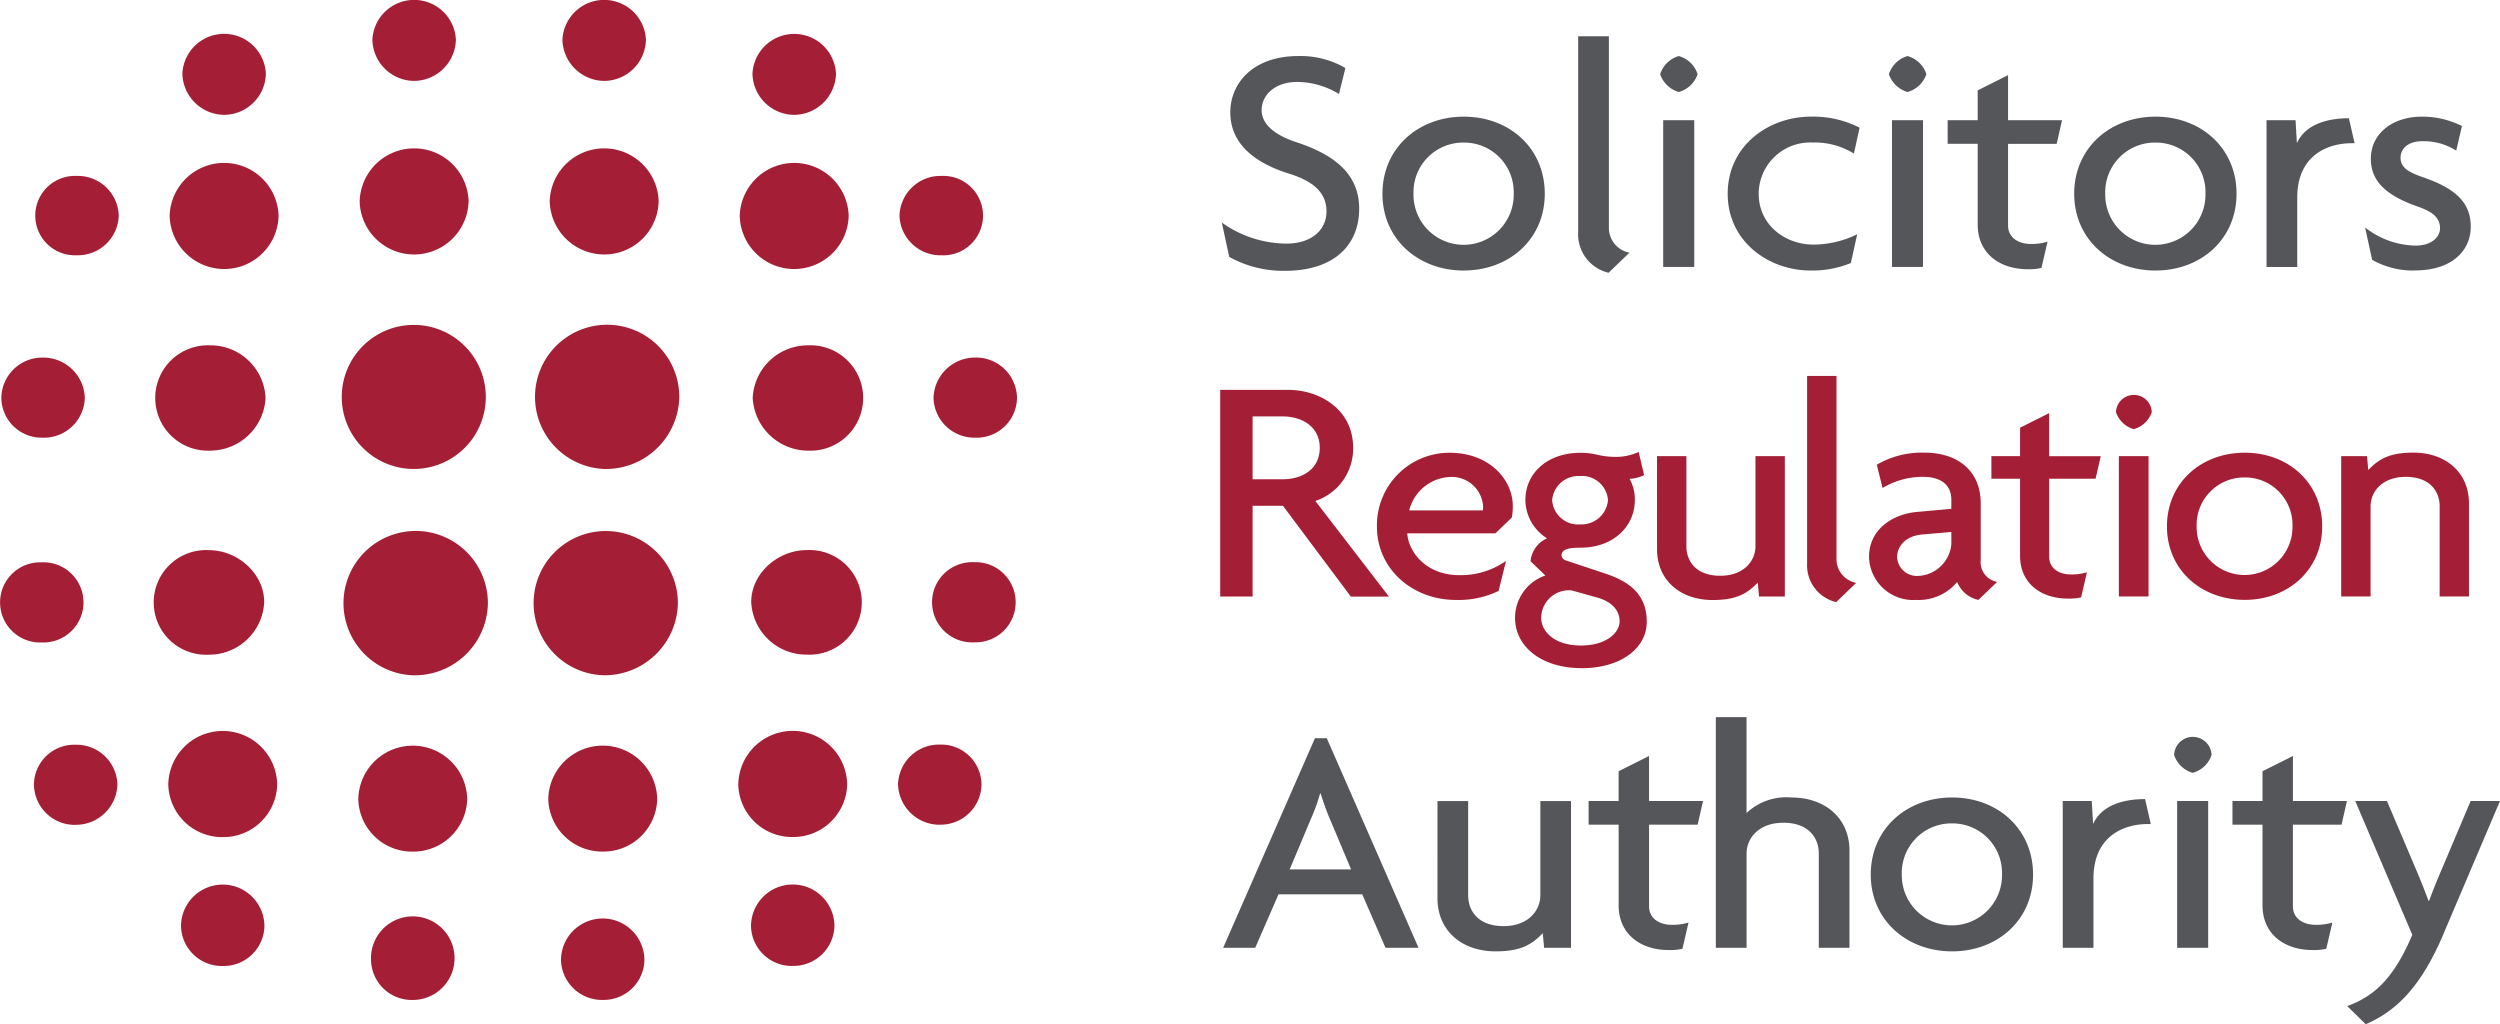 <svg xmlns="http://www.w3.org/2000/svg" width="287.666" height="117.854" viewBox="0 0 287.666 117.854">
  <g id="sra-web-logo" transform="translate(0 -0.154)">
    <path id="Path_150" data-name="Path 150" d="M8.817,29.528a4.57,4.57,0,1,1,0-9.132,4.712,4.712,0,0,1,4.847,4.566A4.712,4.712,0,0,1,8.817,29.528ZM4.912,50.515A4.633,4.633,0,0,1,.154,45.949,4.705,4.705,0,0,1,4.912,41.3a4.785,4.785,0,0,1,4.847,4.653,4.712,4.712,0,0,1-4.847,4.567Zm20.92-19.407a6.276,6.276,0,0,1-6.312-6.147,6.271,6.271,0,0,1,12.535,0,6.255,6.255,0,0,1-6.221,6.147Zm-1.674,20.9a6.064,6.064,0,1,1,0-12.119,6.343,6.343,0,0,1,6.4,6.059,6.4,6.4,0,0,1-6.4,6.06ZM25.834,13.37a4.861,4.861,0,0,1-4.85-4.742,4.809,4.809,0,0,1,9.607,0A4.838,4.838,0,0,1,25.834,13.37ZM47.607,54.116a8.288,8.288,0,1,1,.01,0Zm0-24.682a6.258,6.258,0,0,1-6.221-6.146,6.271,6.271,0,0,1,12.535,0,6.275,6.275,0,0,1-6.309,6.146Zm0-19.97A4.841,4.841,0,0,1,42.85,4.722a4.809,4.809,0,0,1,9.607,0,4.854,4.854,0,0,1-4.845,4.742ZM69.562,54.117a8.3,8.3,0,1,1,8.6-8.256,8.446,8.446,0,0,1-8.6,8.256Zm0-24.683a6.275,6.275,0,0,1-6.309-6.146,6.271,6.271,0,0,1,12.535,0,6.255,6.255,0,0,1-6.221,6.146Zm0-19.97a4.857,4.857,0,0,1-4.845-4.742,4.809,4.809,0,0,1,9.607,0,4.839,4.839,0,0,1-4.757,4.742ZM93.011,52.009a6.407,6.407,0,0,1-6.4-6.059,6.346,6.346,0,0,1,6.4-6.059,6.064,6.064,0,1,1,0,12.118Zm-1.671-20.9a6.259,6.259,0,0,1-6.221-6.147,6.271,6.271,0,0,1,12.535,0A6.276,6.276,0,0,1,91.341,31.108Zm0-17.738a4.841,4.841,0,0,1-4.757-4.742,4.812,4.812,0,0,1,9.612,0A4.86,4.86,0,0,1,91.35,13.37Zm17.012,16.158a4.714,4.714,0,0,1-4.85-4.566,4.714,4.714,0,0,1,4.85-4.566,4.57,4.57,0,1,1,0,9.132Zm3.907,20.987a4.71,4.71,0,0,1-4.845-4.566,4.787,4.787,0,0,1,4.85-4.653,4.706,4.706,0,0,1,4.757,4.653,4.634,4.634,0,0,1-4.758,4.567ZM4.757,74.082a4.613,4.613,0,1,1,0-9.222,4.615,4.615,0,1,1,0,9.218ZM8.663,95.07a4.7,4.7,0,0,1-4.758-4.652,4.634,4.634,0,0,1,4.758-4.57,4.714,4.714,0,0,1,4.848,4.565,4.782,4.782,0,0,1-4.848,4.649ZM24,75.488a6.023,6.023,0,1,1,0-12.032c3.384,0,6.4,2.722,6.4,5.971a6.345,6.345,0,0,1-6.4,6.06Zm1.674,20.988a6.2,6.2,0,0,1-6.311-6.059,6.266,6.266,0,0,1,12.53,0,6.186,6.186,0,0,1-6.221,6.059Zm0,14.835a4.713,4.713,0,0,1-4.848-4.57,4.8,4.8,0,0,1,9.6,0,4.691,4.691,0,0,1-4.757,4.565ZM47.449,77.857A8.308,8.308,0,1,1,56.14,69.6a8.424,8.424,0,0,1-8.691,8.255Zm0,20.289a6.183,6.183,0,0,1-6.221-6.059,6.268,6.268,0,0,1,12.533,0,6.206,6.206,0,0,1-6.312,6.059Zm0,17.071a4.694,4.694,0,0,1-4.757-4.57,4.809,4.809,0,1,1,4.756,4.57ZM69.4,77.852A8.3,8.3,0,1,1,78,69.6a8.447,8.447,0,0,1-8.6,8.255Zm0,20.289a6.206,6.206,0,0,1-6.312-6.059,6.268,6.268,0,0,1,12.533,0A6.185,6.185,0,0,1,69.4,98.142Zm0,17.071a4.717,4.717,0,0,1-4.849-4.57,4.8,4.8,0,0,1,9.6,0,4.693,4.693,0,0,1-4.756,4.57ZM92.849,75.479a6.343,6.343,0,0,1-6.408-6.059c0-3.248,3.017-5.97,6.4-5.97a6.022,6.022,0,1,1,0,12.029ZM91.173,96.466a6.183,6.183,0,0,1-6.221-6.059,6.266,6.266,0,0,1,12.53,0,6.208,6.208,0,0,1-6.314,6.059Zm0,14.835a4.688,4.688,0,0,1-4.757-4.57,4.8,4.8,0,0,1,9.6,0,4.714,4.714,0,0,1-4.85,4.565Zm20.918-37.233a4.617,4.617,0,1,1,0-9.223,4.612,4.612,0,1,1,0,9.218Zm-3.907,20.987a4.787,4.787,0,0,1-4.85-4.653,4.712,4.712,0,0,1,4.847-4.57,4.633,4.633,0,0,1,4.757,4.565,4.7,4.7,0,0,1-4.757,4.649Z" transform="translate(0 0)" fill="#a41f35"/>
    <path id="Path_151" data-name="Path 151" d="M47.5,36.533a12.824,12.824,0,0,1-6.407-1.6l-.854-3.952A12.941,12.941,0,0,0,47.7,33.4c2.756,0,4.582-1.492,4.582-3.691,0-2.05-1.32-3.427-4.31-4.36-4.426-1.38-6.756-3.765-6.756-7.045,0-3.316,2.562-6.485,7.843-6.485a10.213,10.213,0,0,1,5.4,1.38l-.738,2.984A9.343,9.343,0,0,0,48.9,14.8c-2.523,0-4.077,1.493-4.077,3.244,0,1.565,1.4,2.834,4,3.69,4.313,1.419,7.222,3.618,7.222,7.643,0,4.25-2.951,7.156-8.541,7.156ZM68.08,36.5c-5.242,0-9.358-3.616-9.358-8.835,0-5.255,4.117-8.871,9.358-8.871S77.4,22.406,77.4,27.661c0,5.219-4.077,8.835-9.319,8.835Zm0-14.724a5.713,5.713,0,0,0-5.785,5.889,5.767,5.767,0,1,0,11.532,0,5.708,5.708,0,0,0-5.749-5.89ZM84.738,36.756a4.547,4.547,0,0,1-3.495-4.66V9.546h3.534v22.1a2.912,2.912,0,0,0,2.368,2.8l-2.407,2.311Zm8.075-20.8a3.2,3.2,0,0,1-2.136-2.05,3.174,3.174,0,0,1,2.136-2.087,3.155,3.155,0,0,1,2.174,2.087A3.181,3.181,0,0,1,92.813,15.957ZM91.026,36.085V19.2H94.6V36.085Zm21.938-13.046a8.467,8.467,0,0,0-4.737-1.268,5.929,5.929,0,0,0-6.212,5.89c0,3.615,3.068,5.852,6.291,5.852a11.424,11.424,0,0,0,5.047-1.193l-.737,3.317A11.68,11.68,0,0,1,108,36.5c-4.815,0-9.552-3.318-9.552-8.835,0-5.554,4.737-8.872,9.552-8.872a11.765,11.765,0,0,1,5.63,1.268l-.661,2.982Zm6.174-7.083A3.2,3.2,0,0,1,117,13.907a3.175,3.175,0,0,1,2.136-2.087,3.155,3.155,0,0,1,2.174,2.087,3.181,3.181,0,0,1-2.174,2.05Zm-1.786,20.129V19.2h3.572V36.085h-3.57ZM136.3,21.921h-5.59v9.394c0,1.378,1.165,2.124,2.6,2.124a6.085,6.085,0,0,0,1.942-.261l-.7,3.02a5.978,5.978,0,0,1-1.592.149c-3.183,0-5.746-1.79-5.746-5.144V21.92h-3.456V19.2h3.456V15.77l3.495-1.752V19.2h6.212l-.62,2.72ZM147.676,36.5c-5.241,0-9.357-3.616-9.357-8.835,0-5.255,4.115-8.871,9.357-8.871S157,22.406,157,27.661c0,5.219-4.076,8.835-9.319,8.835Zm0-14.724a5.714,5.714,0,0,0-5.785,5.889,5.767,5.767,0,1,0,11.532,0,5.707,5.707,0,0,0-5.747-5.89Zm22.56.075c-2.835,0-6.252,1.453-6.252,6.262v7.977h-3.533V19.2h3.338l.156,2.647c.932-2.088,3.339-2.87,5.98-2.87l.66,2.87h-.35Zm7.3,14.65a9.655,9.655,0,0,1-4.931-1.23l-.815-3.728a9.636,9.636,0,0,0,5.824,2.087c1.669,0,2.8-.859,2.8-2.014,0-1.194-.892-1.9-2.523-2.46-3.5-1.23-5.437-2.8-5.437-5.519,0-2.834,2.408-4.845,5.9-4.845a10.132,10.132,0,0,1,4.582,1.08l-.659,2.831a6.944,6.944,0,0,0-3.959-1.083c-1.475,0-2.445.781-2.445,1.9,0,1.08.817,1.64,2.565,2.236,3.534,1.23,5.513,2.756,5.513,5.7,0,2.72-2.134,5.031-6.4,5.031Z" transform="translate(100.351 -5.216)" fill="#55565a"/>
    <g id="Group_583" data-name="Group 583" transform="translate(140.404 43.411)">
      <path id="Path_152" data-name="Path 152" d="M130.844,34.775l-7.805-10.438h-3.494V34.776h-3.728V10.995h7.843c3.494,0,7.455,2.162,7.455,6.672a6.362,6.362,0,0,1-4.348,6.113l8.464,11h-4.387ZM123,14.049h-3.455v7.232H123c2.213,0,4.271-1.116,4.271-3.615,0-2.46-2.058-3.615-4.271-3.615Z" transform="translate(-115.817 -9.391)" fill="#a41f35"/>
      <path id="Path_153" data-name="Path 153" d="M139.807,26.535l-1.893,1.818H127.776c.112,2,2.042,4.812,5.98,4.812a9.04,9.04,0,0,0,5.384-1.639l-.854,3.457a10.575,10.575,0,0,1-4.976,1.032c-4.79,0-9.024-3.424-9.024-8.449a8.343,8.343,0,0,1,8.355-8.484c4.642,0,7.278,3.136,7.278,6.132a6.718,6.718,0,0,1-.112,1.317Zm-6.981-4.67A5.067,5.067,0,0,0,128,25.715h8.466a1.673,1.673,0,0,0,.037-.429,3.615,3.615,0,0,0-3.676-3.424Zm15,22c-4.6,0-7.649-2.46-7.649-5.811a5.153,5.153,0,0,1,3.491-4.848l-1.708-1.64a3.225,3.225,0,0,1,1.894-2.638,5.277,5.277,0,0,1-2.488-4.384c0-3.173,2.6-5.455,6.313-5.455a8.019,8.019,0,0,1,2.079.25,9.219,9.219,0,0,0,2.154.215,6.056,6.056,0,0,0,2.488-.569l.631,2.676a4.643,4.643,0,0,1-1.671.428,4.833,4.833,0,0,1,.6,2.46c0,2.888-2.337,5.456-6.276,5.456-1.338,0-2.155.18-2.155.892a.683.683,0,0,0,.485.572L150.617,33c2.972,1,4.717,2.568,4.717,5.525,0,3.068-3.008,5.348-7.5,5.348Zm1.783-8.128-2.934-.82a3.206,3.206,0,0,0-3.49,3.136c0,1.6,1.522,3.209,4.567,3.209,2.971,0,4.456-1.5,4.456-2.783,0-1.248-.854-2.248-2.6-2.744Zm-1.93-13.975a3.033,3.033,0,0,0-3.231,2.78,2.988,2.988,0,0,0,3.231,2.78,3.046,3.046,0,0,0,3.193-2.78A3,3,0,0,0,147.68,21.757Zm20.572,13.865-.148-1.6c-1.3,1.353-2.563,2-5.2,2-3.677,0-6.388-2.248-6.388-5.848V19.474h3.38V29.85c0,1.676,1.074,3.385,3.9,3.385,2.711,0,4.046-1.712,4.046-3.388V19.474h3.379V35.623h-2.972Zm8.875.64a4.353,4.353,0,0,1-3.342-4.459V10.242h3.38V31.382a2.784,2.784,0,0,0,2.266,2.673l-2.3,2.211Zm16.375-.251a3.4,3.4,0,0,1-2.451-2.068,5.747,5.747,0,0,1-4.716,2.068,5.076,5.076,0,0,1-5.423-4.956c0-3.139,2.673-4.92,5.534-5.171l3.935-.356V24.493c0-1.463-.892-2.64-3.268-2.64a8.957,8.957,0,0,0-4.642,1.284l-.67-2.676A10.278,10.278,0,0,1,187.3,19.07c3.75,0,6.461,2.032,6.461,5.845V31.44a2.3,2.3,0,0,0,1.894,2.5L193.5,36.006ZM190.384,28.2l-3.343.284c-2.005.177-2.9,1.425-2.9,2.6a2.272,2.272,0,0,0,2.34,2.173,4.013,4.013,0,0,0,3.9-3.636V28.2Zm16.6-6.132h-5.346v8.984c0,1.317,1.114,2.032,2.488,2.032a5.784,5.784,0,0,0,1.856-.251l-.67,2.888a5.84,5.84,0,0,1-1.523.141c-3.047,0-5.5-1.712-5.5-4.92V22.069h-3.3v-2.6h3.3V16.2l3.343-1.676v4.956h5.941l-.6,2.6Zm4.382-5.7a3.061,3.061,0,0,1-2.042-1.96,2.062,2.062,0,0,1,4.121,0A3.042,3.042,0,0,1,211.364,16.367Zm-1.708,19.249V19.468h3.416V35.617Zm14.482.392c-5.013,0-8.949-3.46-8.949-8.449,0-5.028,3.935-8.484,8.948-8.484s8.912,3.457,8.912,8.484c0,4.989-3.9,8.449-8.912,8.449Zm0-14.084a5.464,5.464,0,0,0-5.534,5.632,5.515,5.515,0,1,0,11.029,0,5.458,5.458,0,0,0-5.5-5.635Zm22.429,13.689V25.241c0-1.676-1.077-3.385-3.9-3.385-2.711,0-4.049,1.711-4.049,3.386V35.617H235.24V19.468h2.969l.147,1.6c1.3-1.354,2.562-2,5.2-2,3.675,0,6.386,2.246,6.386,5.847v10.7h-3.378Z" transform="translate(-106.251 -10.242)" fill="#a41f35"/>
    </g>
    <path id="Path_154" data-name="Path 154" d="M209.69,36.254,207.011,30.1h-9.63L194.7,36.254h-3.689l10.561-24.117h1.36l10.558,24.117h-3.807Zm-6.406-14.836a28.213,28.213,0,0,1-1.048-2.908h-.078a21.355,21.355,0,0,1-1.048,2.908l-2.446,5.815h7.067l-2.448-5.815Zm24.656,14.836-.156-1.677c-1.359,1.419-2.678,2.089-5.435,2.089-3.845,0-6.679-2.349-6.679-6.111V19.371H219.2V30.219c0,1.754,1.125,3.543,4.076,3.543,2.834,0,4.232-1.79,4.232-3.543V19.371h3.531V36.259h-3.107ZM245.606,22.09h-5.59v9.393c0,1.379,1.165,2.125,2.6,2.125a6.112,6.112,0,0,0,1.941-.26l-.7,3.018a6.045,6.045,0,0,1-1.592.147c-3.184,0-5.749-1.79-5.749-5.145V22.087H233.06v-2.72h3.454V15.938l3.5-1.751v5.18h6.213l-.622,2.721Zm13.94,14.165V25.407c0-1.753-1.126-3.541-4.077-3.541-2.835,0-4.232,1.788-4.232,3.541V36.254H247.7V9.714h3.534V20.747a6.659,6.659,0,0,1,5.164-1.787c3.844,0,6.678,2.349,6.678,6.114V36.259h-3.533Zm15.336.41c-5.241,0-9.357-3.615-9.357-8.835,0-5.255,4.116-8.871,9.357-8.871s9.32,3.616,9.32,8.872c0,5.219-4.078,8.835-9.32,8.835Zm0-14.724a5.715,5.715,0,0,0-5.785,5.89,5.767,5.767,0,1,0,11.533,0,5.707,5.707,0,0,0-5.748-5.89Zm22.521.075c-2.834,0-6.251,1.454-6.251,6.262v7.977h-3.534V19.368h3.337l.156,2.647c.931-2.088,3.337-2.87,5.98-2.87l.658,2.87h-.35Zm5.164-5.89a3.2,3.2,0,0,1-2.135-2.05,2.156,2.156,0,0,1,4.31,0,3.178,3.178,0,0,1-2.175,2.05ZM300.78,36.255V19.368h3.572V36.254h-3.573Zm18.908-14.166H314.1v9.394c0,1.379,1.167,2.125,2.6,2.125a6.117,6.117,0,0,0,1.942-.26l-.7,3.018a6.031,6.031,0,0,1-1.592.147c-3.184,0-5.746-1.79-5.746-5.145V22.087h-3.457v-2.72h3.457V15.938l3.5-1.751v5.18h6.213l-.619,2.721Zm11.765,12.525c-2.64,6.225-5.514,8.945-8.969,10.437l-2.136-2.089c3.223-1.155,5.435-3.355,7.491-8.2l-6.563-15.395h3.648l3.262,7.679c.464,1.08,1.009,2.421,1.514,3.8h.078c.464-1.3,1.009-2.574,1.475-3.69l3.3-7.79h3.376l-6.485,15.245Z" transform="translate(-50.265 72.958)" fill="#55565a"/>
  </g>
</svg>
